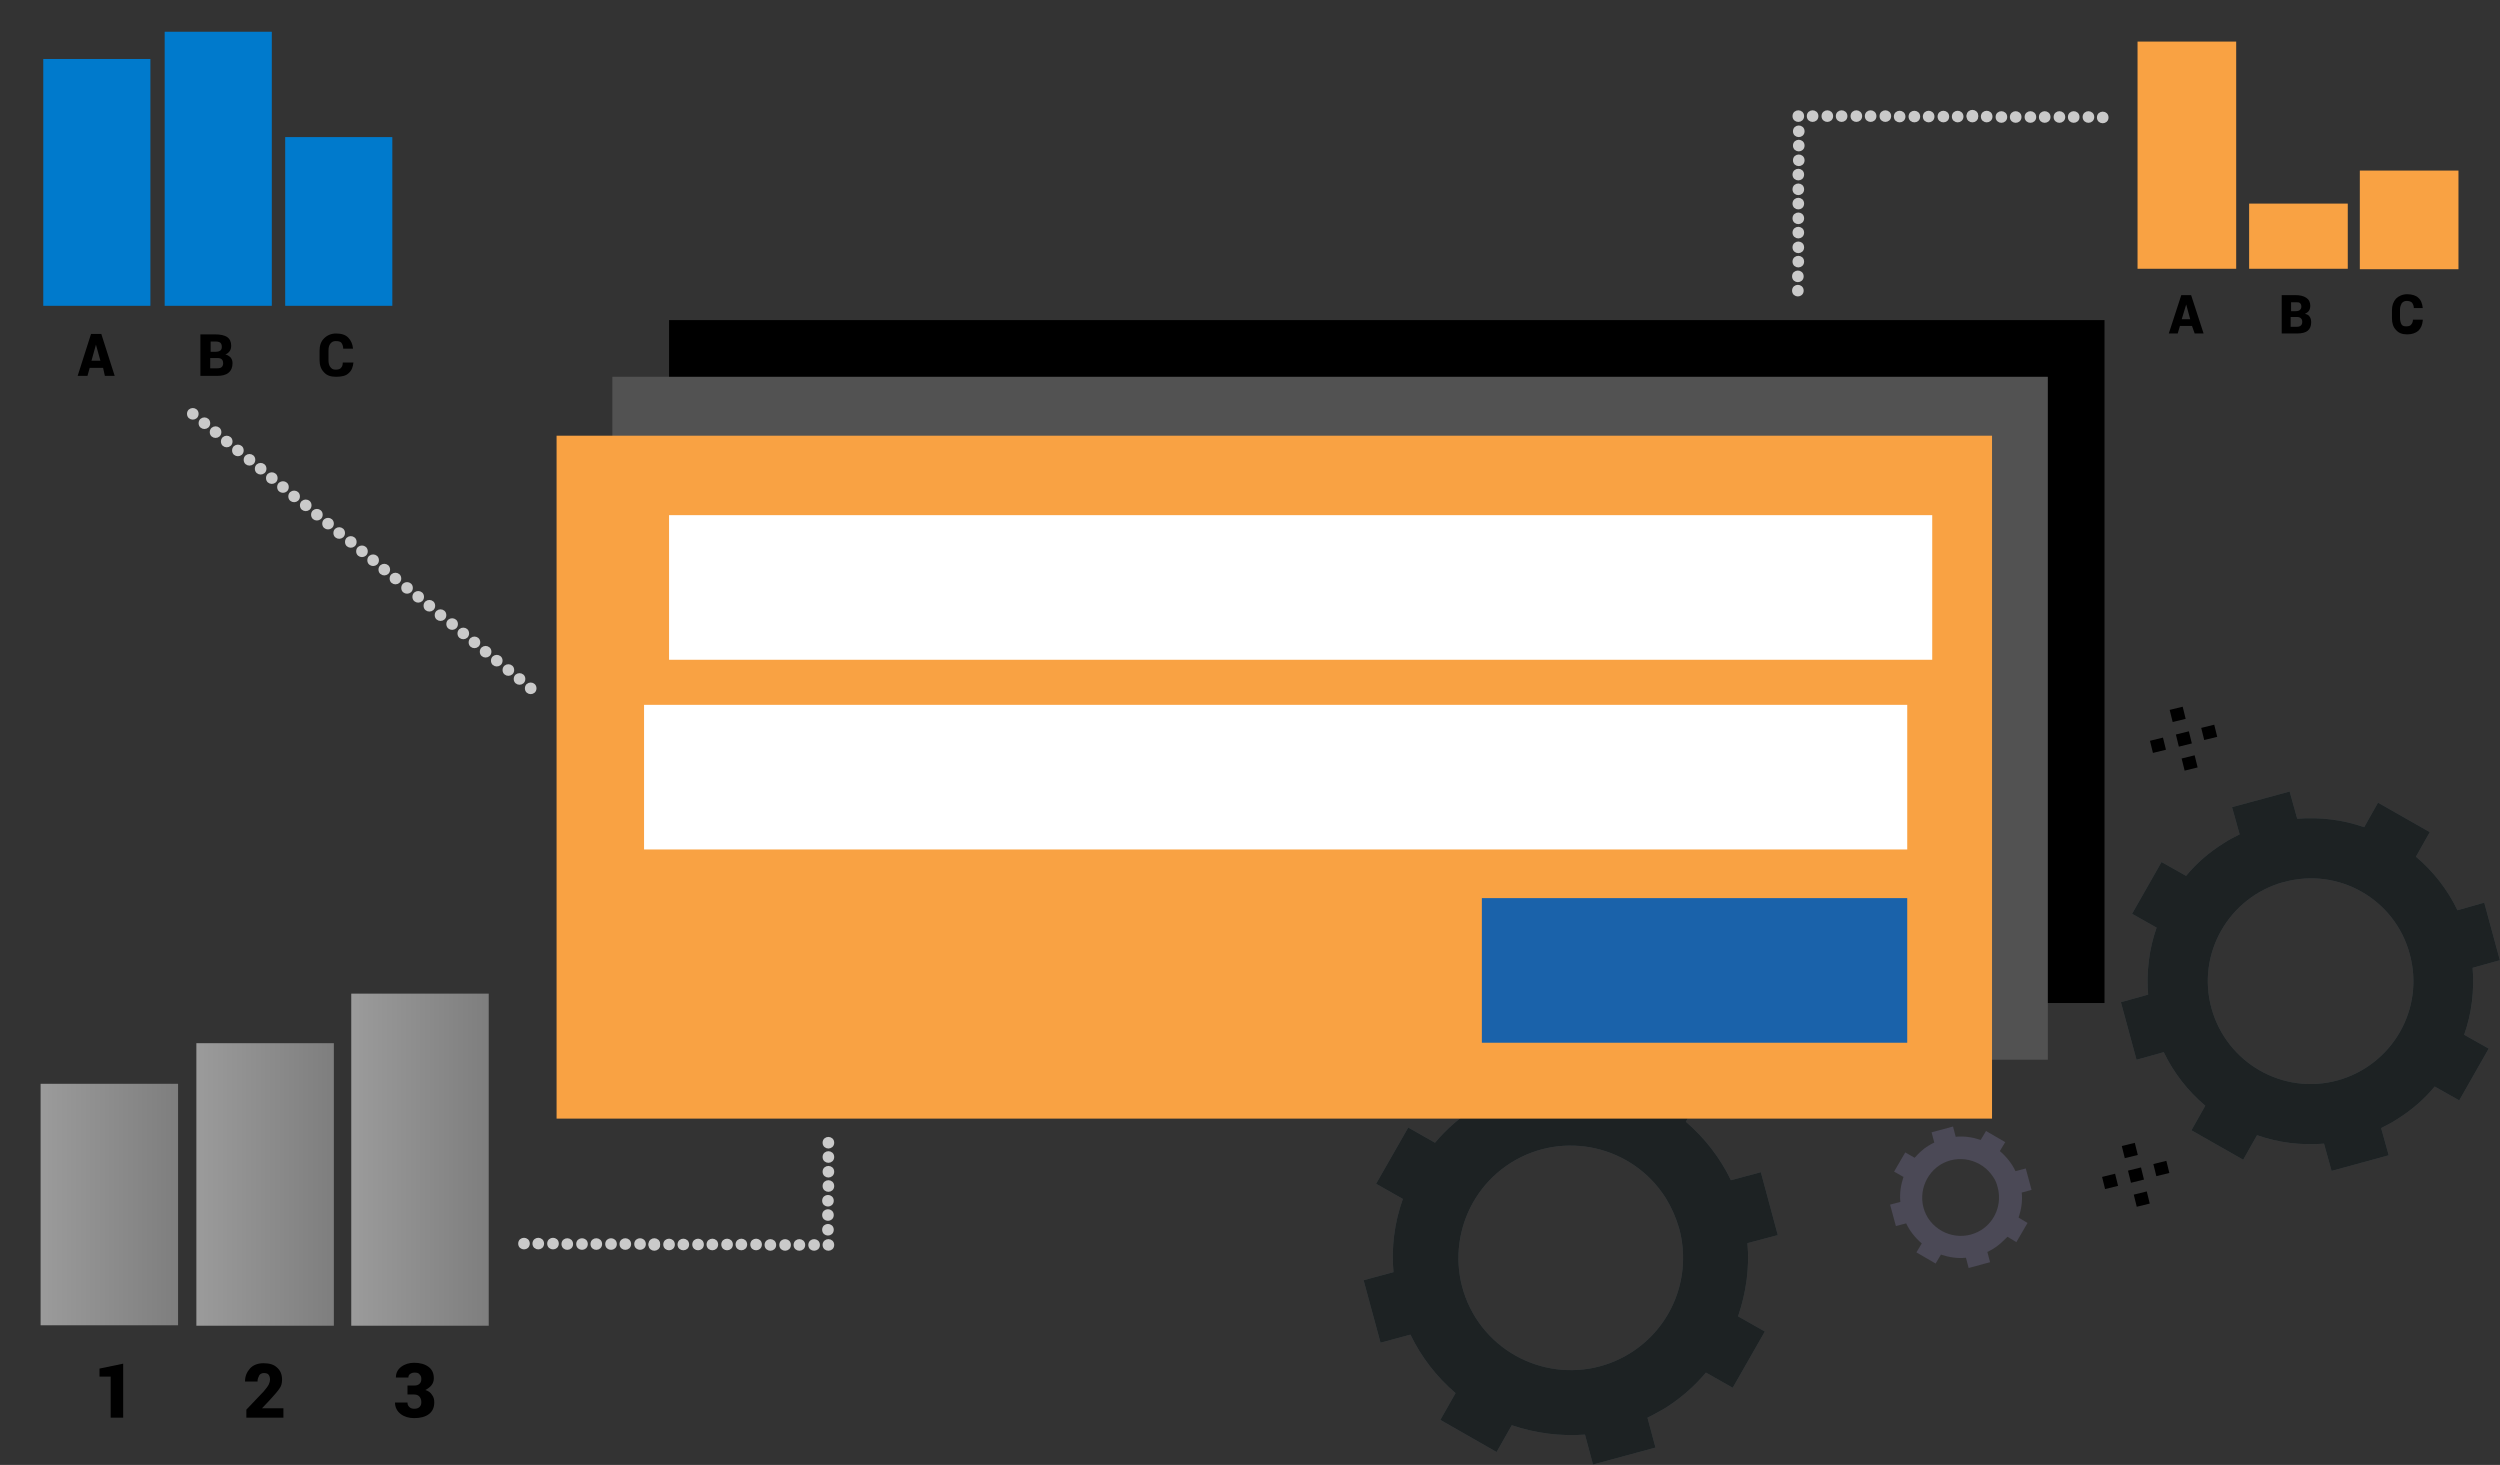 <?xml version="1.0" encoding="utf-8"?>
<!-- Generator: Adobe Illustrator 24.2.0, SVG Export Plug-In . SVG Version: 6.00 Build 0)  -->
<svg version="1.1" id="Layer_1" xmlns="http://www.w3.org/2000/svg" xmlns:xlink="http://www.w3.org/1999/xlink" x="0px" y="0px"
	 viewBox="0 0 560.1 328.2" style="enable-background:new 0 0 560.1 328.2;" xml:space="preserve">
<rect x="0" y="0" width="560.1" height="328.2" fill="#333333" stroke="none"/>
<style type="text/css">
	.st0{opacity:0.2;}
	.st1{fill:#A0DBED;}
	.st2{opacity:0.6;}
	.st3{fill:#FFFFFF;}
	.st4{opacity:0.4;}
	.st5{fill:#6E698A;}
	.st6{fill:#FDBF13;}
	.st7{fill:#1B384C;}
	.st8{fill:#FFFFFF;stroke:#3C3C3B;stroke-miterlimit:10;}
	.st9{fill:#CACACA;stroke:#CACACA;stroke-miterlimit:10;}
	.st10{fill:#525252;}
	.st11{fill:#F9A243;}
	.st12{fill:#1A62AA;}
	.st13{fill:#007ACC;}
	.st14{fill:url(#SVGID_1_);}
	.st15{fill:url(#SVGID_2_);}
	.st16{fill:url(#SVGID_3_);}
</style>
<g id="Group_5023" transform="translate(-1251.605 1914.915)">
	<g id="Group_5022" transform="translate(2257.778 357.286)">
		<g id="Group_4978" transform="translate(177.096 40.329)" class="st0">
			<g id="Group_4977">
				<g id="Group_4976">
					<path id="Path_67443" class="st1" d="M-632.7-2108.6c-2.2-4.6-5.4-8.7-9.3-12l3.1-5.5l-11.6-6.6l-3.1,5.5
						c-4.8-1.7-9.9-2.3-15-1.9l-1.7-6.1l-12.9,3.5l1.7,6.1c-1.2,0.6-2.4,1.2-3.6,2c-3.2,2-6,4.4-8.4,7.3l-5.5-3.1l-6.6,11.6l5.5,3.1
						c-1.7,4.8-2.3,9.9-1.9,15l-6.1,1.7l3.5,12.9l6.1-1.7c2.2,4.6,5.4,8.7,9.3,12l-3.1,5.5l11.6,6.6l3.1-5.5c4.8,1.7,9.9,2.3,15,1.9
						l1.7,6.1l12.8-3.5l-1.7-6.1c1.2-0.6,2.4-1.2,3.6-2c3.2-2,6-4.4,8.4-7.3l5.5,3.1l6.6-11.6l-5.5-3.1c1.7-4.8,2.3-9.9,1.9-15
						l6.1-1.7l-3.5-12.9L-632.7-2108.6z M-643.4-2098.8c3.4,12.3-3.9,24.9-16.1,28.3c-12.3,3.4-24.9-3.9-28.3-16.1
						c-3.4-12.3,3.9-24.9,16.1-28.3c0,0,0,0,0.1,0C-659.4-2118.3-646.7-2111.1-643.4-2098.8L-643.4-2098.8z"/>
				</g>
			</g>
		</g>
		<g id="Group_4979" transform="translate(7.324 98.413)" class="st0">
			<path id="Path_67444" class="st1" d="M-615.2-2093.9l-3.8-14.1l-6.7,1.8c-2.4-5-5.9-9.5-10.1-13.1l3.4-6l-12.6-7.2l-3.4,6
				c-5.3-1.8-10.9-2.6-16.4-2.1l-1.8-6.7l-14.1,3.8l1.8,6.7c-1.3,0.6-2.6,1.4-3.9,2.2c-3.5,2.2-6.6,4.9-9.2,8l-6-3.4l-7.2,12.6
				l6,3.4c-1.9,5.3-2.6,10.9-2.1,16.4l-6.7,1.8l3.8,14l6.7-1.8c2.4,5,5.9,9.5,10.1,13.1l-3.4,6l12.6,7.2l3.4-6
				c5.3,1.8,10.9,2.5,16.4,2.1l1.8,6.7l14-3.8l-1.8-6.7c1.3-0.6,2.6-1.4,3.9-2.1c3.5-2.2,6.6-4.9,9.2-8l6,3.4l7.2-12.6l-6-3.4
				c1.8-5.3,2.6-10.9,2.1-16.4L-615.2-2093.9z M-648.2-2067.5c-11.8,7.4-27.3,3.8-34.7-7.9c-7.4-11.8-3.8-27.3,7.9-34.7
				c11.8-7.4,27.3-3.8,34.7,7.9c1.3,2.1,2.3,4.4,3,6.8C-634.4-2084.7-638.8-2073.4-648.2-2067.5z"/>
		</g>
		<g id="Group_4980" transform="translate(7.324 98.413)" class="st2">
			<path id="Path_67445" d="M-615.2-2093.9l-3.8-14.1l-6.7,1.8c-2.4-5-5.9-9.5-10.1-13.1l3.4-6l-12.6-7.2l-3.4,6
				c-5.3-1.8-10.9-2.6-16.4-2.1l-1.8-6.7l-14.1,3.8l1.8,6.7c-1.3,0.6-2.6,1.4-3.9,2.2c-3.5,2.2-6.6,4.9-9.2,8l-6-3.4l-7.2,12.6
				l6,3.4c-1.9,5.3-2.6,10.9-2.1,16.4l-6.7,1.8l3.8,14l6.7-1.8c2.4,5,5.9,9.5,10.1,13.1l-3.4,6l12.6,7.2l3.4-6
				c5.3,1.8,10.9,2.5,16.4,2.1l1.8,6.7l14-3.8l-1.8-6.7c1.3-0.6,2.6-1.4,3.9-2.1c3.5-2.2,6.6-4.9,9.2-8l6,3.4l7.2-12.6l-6-3.4
				c1.8-5.3,2.6-10.9,2.1-16.4L-615.2-2093.9z M-648.2-2067.5c-11.8,7.4-27.3,3.8-34.7-7.9c-7.4-11.8-3.8-27.3,7.9-34.7
				c11.8-7.4,27.3-3.8,34.7,7.9c1.3,2.1,2.3,4.4,3,6.8C-634.4-2084.7-638.8-2073.4-648.2-2067.5z"/>
		</g>
		<g id="Group_4983" transform="translate(81.77 28.403)" class="st0">
			<g id="Group_4982">
				<g id="Group_4981">
					<path id="Path_67446" class="st3" d="M-675.2-2123.6c-1-2-2.3-3.8-4-5.2l1.4-2.4l-5-2.9l-1.4,2.4c-2.1-0.7-4.3-1-6.6-0.8
						l-0.7-2.7l-5.6,1.5l0.7,2.7c-0.5,0.3-1.1,0.5-1.6,0.9c-1.4,0.9-2.6,1.9-3.7,3.2l-2.4-1.4l-2.9,5l2.4,1.4
						c-0.7,2.1-1,4.3-0.8,6.6l-2.7,0.7l1.5,5.6l2.7-0.7c1,2,2.3,3.8,4,5.2l-1.4,2.4l5,2.9l1.4-2.4c2.1,0.7,4.3,1,6.6,0.8l0.7,2.7
						l5.6-1.5l-0.7-2.7c0.5-0.3,1-0.5,1.6-0.9c1.4-0.9,2.6-1.9,3.7-3.2l2.4,1.4l2.9-5l-2.4-1.4c0.7-2.1,1-4.3,0.8-6.6l2.7-0.7
						l-1.5-5.6L-675.2-2123.6z M-679.8-2119.3c1.5,5.4-1.7,10.9-7,12.3c-5.4,1.5-10.9-1.7-12.3-7s1.7-10.9,7-12.3c0,0,0,0,0,0
						C-686.8-2127.8-681.3-2124.7-679.8-2119.3L-679.8-2119.3z"/>
				</g>
			</g>
		</g>
		<g id="Group_4986" transform="translate(177.096 40.329)" class="st2">
			<g id="Group_4985">
				<g id="Group_4984">
					<path id="Path_67447" d="M-632.7-2108.6c-2.2-4.6-5.4-8.7-9.3-12l3.1-5.5l-11.6-6.6l-3.1,5.5c-4.8-1.7-9.9-2.3-15-1.9l-1.7-6.1
						l-12.9,3.5l1.7,6.1c-1.2,0.6-2.4,1.2-3.6,2c-3.2,2-6,4.4-8.4,7.3l-5.5-3.1l-6.6,11.6l5.5,3.1c-1.7,4.8-2.3,9.9-1.9,15l-6.1,1.7
						l3.5,12.9l6.1-1.7c2.2,4.6,5.4,8.7,9.3,12l-3.1,5.5l11.6,6.6l3.1-5.5c4.8,1.7,9.9,2.3,15,1.9l1.7,6.1l12.8-3.5l-1.7-6.1
						c1.2-0.6,2.4-1.2,3.6-2c3.2-2,6-4.4,8.4-7.3l5.5,3.1l6.6-11.6l-5.5-3.1c1.7-4.8,2.3-9.9,1.9-15l6.1-1.7l-3.5-12.9
						L-632.7-2108.6z M-643.4-2098.8c3.4,12.3-3.9,24.9-16.1,28.3c-12.3,3.4-24.9-3.9-28.3-16.1c-3.4-12.3,3.9-24.9,16.1-28.3
						c0,0,0,0,0.1,0C-659.4-2118.3-646.7-2111.1-643.4-2098.8L-643.4-2098.8z"/>
				</g>
			</g>
		</g>
		<g id="Group_4987" transform="translate(125.179 115.384)" class="st4">
			<path id="Path_67448" class="st5" d="M-676.2-2121l-1.3-4.8l-2.3,0.6c-0.8-1.7-2-3.2-3.5-4.5l1.2-2l-4.3-2.5l-1.2,2
				c-1.8-0.6-3.7-0.9-5.6-0.7l-0.6-2.3l-4.8,1.3l0.6,2.3c-0.5,0.2-0.9,0.5-1.3,0.7c-1.2,0.7-2.2,1.7-3.1,2.7l-2.1-1.2l-2.5,4.3
				l2.1,1.2c-0.6,1.8-0.9,3.7-0.7,5.6l-2.3,0.6l1.3,4.8l2.3-0.6c0.8,1.7,2,3.2,3.5,4.5l-1.2,2l4.3,2.5l1.2-2
				c1.8,0.6,3.7,0.9,5.6,0.7l0.6,2.3l4.8-1.3l-0.6-2.3c0.5-0.2,0.9-0.5,1.3-0.7c1.2-0.7,2.2-1.7,3.2-2.7l2,1.2l2.5-4.3l-2-1.2
				c0.6-1.8,0.9-3.7,0.7-5.6L-676.2-2121z M-687.5-2112c-4,2.5-9.3,1.3-11.9-2.7c-2.5-4-1.3-9.3,2.7-11.9c4-2.5,9.3-1.3,11.9,2.7
				c0.5,0.7,0.8,1.5,1,2.3C-682.8-2117.9-684.3-2114-687.5-2112L-687.5-2112z"/>
		</g>
		<g id="Group_4990" transform="translate(29.846 0)" class="st4">
			<path id="Path_67449" class="st3" d="M-670.3-2116.4c2.1,8.4-3.1,16.9-11.5,18.9c-8.4,2.1-16.9-3.1-18.9-11.5s3.1-16.9,11.5-18.9
				c0,0,0,0,0,0C-680.8-2129.9-672.3-2124.8-670.3-2116.4C-670.3-2116.4-670.3-2116.4-670.3-2116.4z"/>
			<g id="Group_4989">
				<g id="Group_4988">
					<path id="Path_67450" class="st5" d="M-668-2121.1c-1.2-2.4-2.8-4.6-4.9-6.4l1.7-2.9l-6.1-3.5l-1.7,2.9c-2.6-0.9-5.3-1.2-8-1
						l-0.9-3.2l-6.8,1.9l0.9,3.2c-0.6,0.3-1.3,0.7-1.9,1c-1.7,1.1-3.2,2.4-4.5,3.9l-2.9-1.7l-3.5,6.1l2.9,1.7c-0.9,2.6-1.2,5.3-1,8
						l-3.2,0.9l1.9,6.8l3.2-0.9c1.2,2.4,2.9,4.6,4.9,6.4l-1.7,2.9l6.1,3.5l1.7-2.9c2.6,0.9,5.3,1.2,8,1l0.9,3.2l6.8-1.9l-0.9-3.2
						c0.6-0.3,1.3-0.7,1.9-1c1.7-1.1,3.2-2.4,4.5-3.9l2.9,1.7l3.5-6.1l-2.9-1.7c0.9-2.6,1.2-5.3,1-8l3.2-0.9l-1.9-6.8L-668-2121.1z
						 M-673.7-2115.9c1.8,6.5-2.1,13.2-8.6,15c-6.5,1.8-13.2-2.1-15-8.6c-1.8-6.5,2.1-13.2,8.6-15c0,0,0,0,0,0
						C-682.2-2126.2-675.4-2122.4-673.7-2115.9L-673.7-2115.9z"/>
					<path id="Path_67451" class="st6" d="M-687.8-2104.6l-5.8-6.1l2.3-8.1l8.2-2l5.8,6.1l-2.3,8.1L-687.8-2104.6z"/>
				</g>
			</g>
		</g>
		<g id="Group_5000" transform="translate(0 65.871)">
			<g id="Group_4993" transform="translate(4.433 0)">
				<g id="Group_4992" transform="translate(0)">
					<g id="Group_4991">
						
							<rect id="Rectangle_1935" x="-707.7" y="-2134.9" transform="matrix(0.971 -0.239 0.239 0.971 489.248 -230.5)" class="st7" width="3" height="2.8"/>
					</g>
				</g>
			</g>
			<g id="Group_4996" transform="translate(0 4.024)">
				<g id="Group_4995" transform="translate(0 0)">
					<g id="Group_4994">
						
							<rect id="Rectangle_1936" x="-701.9" y="-2133.4" transform="matrix(0.971 -0.239 0.239 0.971 489.076 -229.08)" class="st7" width="3" height="2.8"/>
						
							<rect id="Rectangle_1937" x="-707.7" y="-2132" transform="matrix(0.971 -0.239 0.239 0.971 488.569 -230.418)" class="st7" width="3" height="2.8"/>
						
							<rect id="Rectangle_1938" x="-696.2" y="-2134.9" transform="matrix(0.971 -0.239 0.239 0.971 489.582 -227.742)" class="st7" width="3" height="2.8"/>
					</g>
				</g>
			</g>
			<g id="Group_4999" transform="translate(7.112 10.889)">
				<g id="Group_4998" transform="translate(0 0)">
					<g id="Group_4997">
						
							<rect id="Rectangle_1939" x="-707.7" y="-2134.9" transform="matrix(0.971 -0.239 0.239 0.971 489.248 -230.5)" class="st7" width="3" height="2.8"/>
					</g>
				</g>
			</g>
		</g>
		<g id="Group_5010" transform="translate(172.933 118.902)">
			<g id="Group_5003" transform="translate(4.433 0)">
				<g id="Group_5002" transform="translate(0)">
					<g id="Group_5001">
						
							<rect id="Rectangle_1940" x="-707.7" y="-2134.9" transform="matrix(0.971 -0.239 0.239 0.971 489.248 -230.5)" width="3" height="2.8"/>
					</g>
				</g>
			</g>
			<g id="Group_5006" transform="translate(0 4.024)">
				<g id="Group_5005" transform="translate(0 0)">
					<g id="Group_5004">
						
							<rect id="Rectangle_1941" x="-701.9" y="-2133.4" transform="matrix(0.971 -0.239 0.239 0.971 489.076 -229.08)" width="3" height="2.8"/>
						
							<rect id="Rectangle_1942" x="-707.7" y="-2132" transform="matrix(0.971 -0.239 0.239 0.971 488.57 -230.418)" width="3" height="2.8"/>
						
							<rect id="Rectangle_1943" x="-696.2" y="-2134.9" transform="matrix(0.971 -0.239 0.239 0.971 489.582 -227.742)" width="3" height="2.8"/>
					</g>
				</g>
			</g>
			<g id="Group_5009" transform="translate(7.112 10.889)">
				<g id="Group_5008" transform="translate(0 0)">
					<g id="Group_5007">
						
							<rect id="Rectangle_1944" x="-707.7" y="-2134.9" transform="matrix(0.971 -0.239 0.239 0.971 489.248 -230.5)" width="3" height="2.8"/>
					</g>
				</g>
			</g>
		</g>
		<g id="Group_5020" transform="translate(183.659 21.191)">
			<g id="Group_5013" transform="translate(4.433 0)">
				<g id="Group_5012" transform="translate(0)">
					<g id="Group_5011">
						
							<rect id="Rectangle_1945" x="-707.7" y="-2134.9" transform="matrix(0.971 -0.239 0.239 0.971 489.248 -230.5)" width="3" height="2.8"/>
					</g>
				</g>
			</g>
			<g id="Group_5016" transform="translate(0 4.024)">
				<g id="Group_5015" transform="translate(0 0)">
					<g id="Group_5014">
						
							<rect id="Rectangle_1946" x="-701.9" y="-2133.4" transform="matrix(0.971 -0.239 0.239 0.971 489.076 -229.08)" width="3" height="2.8"/>
						
							<rect id="Rectangle_1947" x="-707.7" y="-2132" transform="matrix(0.971 -0.239 0.239 0.971 488.57 -230.418)" width="3" height="2.8"/>
						
							<rect id="Rectangle_1948" x="-696.2" y="-2134.9" transform="matrix(0.971 -0.239 0.239 0.971 489.582 -227.742)" width="3" height="2.8"/>
					</g>
				</g>
			</g>
			<g id="Group_5019" transform="translate(7.112 10.889)">
				<g id="Group_5018" transform="translate(0 0)">
					<g id="Group_5017">
						
							<rect id="Rectangle_1949" x="-707.7" y="-2134.9" transform="matrix(0.971 -0.239 0.239 0.971 489.248 -230.5)" width="3" height="2.8"/>
					</g>
				</g>
			</g>
		</g>
		<g id="Group_5021" transform="translate(25.968 64.004)" class="st0">
			<path id="Path_67452" class="st8" d="M-693.3-2133.8L-693.3-2133.8l-0.4-1.4l-0.6,0l-0.6,0l-0.3,1.4c-0.7,0.1-1.3,0.2-1.9,0.4
				l-0.8-1.2l-0.6,0.2l-0.6,0.2l0.1,1.4c-0.6,0.3-1.2,0.6-1.8,0.9l-1.1-0.9l-0.5,0.4l-0.5,0.4l0.6,1.3c-0.5,0.4-1,0.9-1.4,1.4
				l-1.3-0.6l-0.4,0.5l-0.4,0.5l0.9,1.1c-0.4,0.6-0.7,1.1-0.9,1.8l-1.4-0.1l-0.2,0.6l-0.2,0.6l1.2,0.8c-0.2,0.6-0.3,1.3-0.4,1.9
				l-1.4,0.3l0,0.6l0,0.6l1.4,0.4c0,0.7,0.1,1.3,0.2,2l-1.3,0.7l0.2,0.6l0.2,0.6l1.4,0c0.2,0.6,0.5,1.2,0.8,1.8l-1,1l0.3,0.5
				l0.3,0.5l1.4-0.5c0.4,0.5,0.8,1,1.3,1.5l-0.7,1.3l0.5,0.4l0.5,0.4l1.2-0.8c0.5,0.4,1.1,0.7,1.7,1.1l-0.2,1.4l0.6,0.2l0.6,0.2
				l0.9-1.1c0.6,0.2,1.3,0.4,1.9,0.5l0.2,1.4l0.6,0.1l0.6,0.1l0.5-1.4h0c0.7,0,1.3,0,2-0.1l0.6,1.3l0.6-0.1l0.6-0.1l0.1-1.4
				c0.6-0.2,1.3-0.4,1.9-0.7l0.9,1.1l0.5-0.3l0.5-0.3l-0.4-1.4c0.6-0.4,1.1-0.7,1.6-1.2l1.2,0.8l0.4-0.4l0.4-0.4l-0.8-1.2
				c0.4-0.5,0.8-1,1.2-1.6l1.4,0.4l0.3-0.5l0.3-0.5l-1.1-0.9c0.3-0.6,0.5-1.2,0.7-1.9l1.4-0.1l0.1-0.6l0.1-0.6l-1.3-0.6
				c0-0.3,0.1-0.7,0.1-1s0-0.7,0-1l1.3-0.5l-0.1-0.6l-0.1-0.6l-1.4-0.2c-0.1-0.7-0.3-1.3-0.5-1.9l1.1-0.9l-0.2-0.6l-0.2-0.6
				l-1.4,0.3c-0.3-0.6-0.7-1.1-1.1-1.7l0.8-1.2l-0.4-0.5l-0.4-0.5l-1.3,0.7c-0.5-0.5-1-0.9-1.5-1.3l0.5-1.4l-0.5-0.3l-0.5-0.3l-1,1
				c-0.6-0.3-1.2-0.6-1.8-0.8l0-1.4l-0.6-0.2l-0.6-0.2l-0.7,1.3C-692-2133.7-692.6-2133.8-693.3-2133.8z M-693.9-2132.1l0,0.9
				l-5.1,1.5l-0.5-0.8C-697.9-2131.5-695.9-2132.1-693.9-2132.1L-693.9-2132.1z M-693.7-2122.7c1,0,1.8,0.9,1.7,1.9
				c0,1-0.9,1.8-1.9,1.7c-1,0-1.8-0.9-1.7-1.9C-695.5-2122-694.7-2122.8-693.7-2122.7L-693.7-2122.7z M-697-2122.7l-5.2-1.9l2.9-3.7
				l3.1,4.6C-696.5-2123.4-696.8-2123-697-2122.7L-697-2122.7z M-697.4-2121.7c0,0.2-0.1,0.4-0.1,0.6c0,0.2,0,0.4,0,0.6l-5.3,1.5
				l0.2-4.7L-697.4-2121.7z M-697.1-2119.4c0.2,0.4,0.4,0.7,0.7,1l-3.4,4.3l-2.6-3.9L-697.1-2119.4z M-695.6-2117.7
				c0.4,0.2,0.8,0.4,1.2,0.4l-0.2,5.5l-4.4-1.6L-695.6-2117.7z M-693.4-2117.3c0.4,0,0.8-0.2,1.2-0.3l3.1,4.6l-4.5,1.3
				L-693.4-2117.3z M-691.3-2118.2c0.3-0.3,0.6-0.6,0.8-1l5.2,1.9l-2.9,3.7L-691.3-2118.2z M-690.2-2120.2c0-0.2,0.1-0.4,0.1-0.6
				c0-0.2,0-0.4,0-0.6l5.3-1.5l-0.2,4.7L-690.2-2120.2z M-690.4-2122.4c-0.2-0.4-0.4-0.7-0.7-1l3.4-4.3l2.6,3.9L-690.4-2122.4z
				 M-691.9-2124.1c-0.4-0.2-0.8-0.4-1.2-0.4l0.2-5.5l4.4,1.6L-691.9-2124.1z M-694.2-2124.6c-0.4,0-0.8,0.2-1.2,0.3l-3.1-4.6
				l4.5-1.3L-694.2-2124.6z M-700.4-2129.9l0.5,0.8l-3.3,4.2l-0.9-0.3C-703.3-2127.1-702-2128.7-700.4-2129.9L-700.4-2129.9z
				 M-704.9-2121.3c0-1,0.2-2,0.5-2.9l0.9,0.3l-0.2,5.3l-0.9,0.3C-704.9-2119.3-705-2120.3-704.9-2121.3L-704.9-2121.3z
				 M-704.4-2117.4l0.9-0.3l3,4.4l-0.6,0.7C-702.6-2113.8-703.7-2115.4-704.4-2117.4L-704.4-2117.4z M-700.2-2111.8l0.6-0.7l5,1.8
				l0,0.9C-696.7-2109.9-698.6-2110.6-700.2-2111.8L-700.2-2111.8z M-693.6-2109.7l0-0.9l5.1-1.5l0.5,0.8
				C-689.7-2110.3-691.6-2109.7-693.6-2109.7L-693.6-2109.7z M-687.1-2111.9l-0.5-0.8l3.3-4.2l0.9,0.3
				C-684.2-2114.7-685.5-2113.1-687.1-2111.9L-687.1-2111.9z M-682.6-2120.5c0,1-0.2,2-0.5,2.9l-0.9-0.3l0.2-5.3l0.9-0.3
				C-682.6-2122.5-682.5-2121.5-682.6-2120.5L-682.6-2120.5z M-683.2-2124.5l-0.9,0.3l-3-4.4l0.6-0.7
				C-684.9-2128.1-683.8-2126.4-683.2-2124.5L-683.2-2124.5z M-687.3-2130l-0.6,0.7l-5-1.8l0-0.9
				C-690.8-2131.9-688.9-2131.2-687.3-2130L-687.3-2130z"/>
		</g>
	</g>
	<circle id="Ellipse_13" class="st9" cx="1365.5" cy="-1764.8" r="0.8"/>
	<circle id="Ellipse_14" class="st9" cx="1368" cy="-1762.8" r="0.8"/>
	<circle id="Ellipse_15" class="st9" cx="1370.5" cy="-1760.7" r="0.8"/>
	<circle id="Ellipse_16" class="st9" cx="1355.4" cy="-1773" r="0.8"/>
	<circle id="Ellipse_17" class="st9" cx="1357.9" cy="-1771" r="0.8"/>
	<circle id="Ellipse_18" class="st9" cx="1360.4" cy="-1768.9" r="0.8"/>
	<circle id="Ellipse_19" class="st9" cx="1362.9" cy="-1766.9" r="0.8"/>
	<circle id="Ellipse_20" class="st9" cx="1345.3" cy="-1781.2" r="0.8"/>
	<circle id="Ellipse_21" class="st9" cx="1347.8" cy="-1779.2" r="0.8"/>
	<circle id="Ellipse_22" class="st9" cx="1350.3" cy="-1777.1" r="0.8"/>
	<circle id="Ellipse_23" class="st9" cx="1352.9" cy="-1775.1" r="0.8"/>
	<circle id="Ellipse_24" class="st9" cx="1315" cy="-1805.8" r="0.8"/>
	<circle id="Ellipse_25" class="st9" cx="1317.5" cy="-1803.7" r="0.8"/>
	<circle id="Ellipse_26" class="st9" cx="1320.1" cy="-1801.7" r="0.8"/>
	<circle id="Ellipse_27" class="st9" cx="1322.6" cy="-1799.6" r="0.8"/>
	<circle id="Ellipse_28" class="st9" cx="1325.1" cy="-1797.6" r="0.8"/>
	<circle id="Ellipse_29" class="st9" cx="1327.6" cy="-1795.5" r="0.8"/>
	<circle id="Ellipse_30" class="st9" cx="1330.2" cy="-1793.5" r="0.8"/>
	<circle id="Ellipse_31" class="st9" cx="1332.7" cy="-1791.4" r="0.8"/>
	<circle id="Ellipse_32" class="st9" cx="1335.2" cy="-1789.4" r="0.8"/>
	<circle id="Ellipse_33" class="st9" cx="1337.7" cy="-1787.3" r="0.8"/>
	<circle id="Ellipse_34" class="st9" cx="1340.2" cy="-1785.3" r="0.8"/>
	<circle id="Ellipse_35" class="st9" cx="1342.8" cy="-1783.2" r="0.8"/>
	<circle id="Ellipse_36" class="st9" cx="1304.9" cy="-1814" r="0.8"/>
	<circle id="Ellipse_37" class="st9" cx="1307.5" cy="-1811.9" r="0.8"/>
	<circle id="Ellipse_38" class="st9" cx="1310" cy="-1809.9" r="0.8"/>
	<circle id="Ellipse_39" class="st9" cx="1312.5" cy="-1807.8" r="0.8"/>
	<circle id="Ellipse_40" class="st9" cx="1294.8" cy="-1822.2" r="0.8"/>
	<circle id="Ellipse_41" class="st9" cx="1297.4" cy="-1820.1" r="0.8"/>
	<circle id="Ellipse_42" class="st9" cx="1299.9" cy="-1818.1" r="0.8"/>
	<circle id="Ellipse_43" class="st9" cx="1302.4" cy="-1816" r="0.8"/>
	<circle id="Ellipse_44" class="st9" cx="1654.5" cy="-1875.8" r="0.8"/>
	<circle id="Ellipse_45" class="st9" cx="1654.5" cy="-1872.5" r="0.8"/>
	<circle id="Ellipse_46" class="st9" cx="1654.5" cy="-1869.3" r="0.8"/>
	<circle id="Ellipse_47" class="st9" cx="1654.5" cy="-1866" r="0.8"/>
	<circle id="Ellipse_48" class="st9" cx="1654.5" cy="-1862.8" r="0.8"/>
	<circle id="Ellipse_49" class="st9" cx="1654.5" cy="-1859.5" r="0.8"/>
	<circle id="Ellipse_50" class="st9" cx="1654.5" cy="-1856.3" r="0.8"/>
	<circle id="Ellipse_51" class="st9" cx="1654.4" cy="-1853" r="0.8"/>
	<circle id="Ellipse_52" class="st9" cx="1654.4" cy="-1849.8" r="0.8"/>
	<circle id="Ellipse_53" class="st9" cx="1693.5" cy="-1889" r="0.8"/>
	<circle id="Ellipse_54" class="st9" cx="1654.6" cy="-1885.5" r="0.8"/>
	<circle id="Ellipse_55" class="st9" cx="1654.6" cy="-1882.3" r="0.8"/>
	<circle id="Ellipse_56" class="st9" cx="1654.6" cy="-1879" r="0.8"/>
	<circle id="Ellipse_57" class="st9" cx="1664.2" cy="-1888.9" r="0.8"/>
	<circle id="Ellipse_58" class="st9" cx="1661" cy="-1888.9" r="0.8"/>
	<circle id="Ellipse_59" class="st9" cx="1657.7" cy="-1888.9" r="0.8"/>
	<circle id="Ellipse_60" class="st9" cx="1654.5" cy="-1888.9" r="0.8"/>
	<circle id="Ellipse_61" class="st9" cx="1703.2" cy="-1888.7" r="0.8"/>
	<circle id="Ellipse_62" class="st9" cx="1700" cy="-1888.7" r="0.8"/>
	<circle id="Ellipse_63" class="st9" cx="1696.7" cy="-1888.8" r="0.8"/>
	<circle id="Ellipse_64" class="st9" cx="1693.5" cy="-1888.8" r="0.8"/>
	<circle id="Ellipse_65" class="st9" cx="1690.2" cy="-1888.8" r="0.8"/>
	<circle id="Ellipse_66" class="st9" cx="1687" cy="-1888.8" r="0.8"/>
	<circle id="Ellipse_67" class="st9" cx="1683.7" cy="-1888.8" r="0.8"/>
	<circle id="Ellipse_68" class="st9" cx="1680.5" cy="-1888.8" r="0.8"/>
	<circle id="Ellipse_69" class="st9" cx="1677.2" cy="-1888.8" r="0.8"/>
	<circle id="Ellipse_70" class="st9" cx="1674" cy="-1888.9" r="0.8"/>
	<circle id="Ellipse_71" class="st9" cx="1670.7" cy="-1888.9" r="0.8"/>
	<circle id="Ellipse_72" class="st9" cx="1667.5" cy="-1888.9" r="0.8"/>
	<circle id="Ellipse_73" class="st9" cx="1716.2" cy="-1888.7" r="0.8"/>
	<circle id="Ellipse_74" class="st9" cx="1713" cy="-1888.7" r="0.8"/>
	<circle id="Ellipse_75" class="st9" cx="1709.7" cy="-1888.7" r="0.8"/>
	<circle id="Ellipse_76" class="st9" cx="1706.5" cy="-1888.7" r="0.8"/>
	<circle id="Ellipse_77" class="st9" cx="1722.7" cy="-1888.6" r="0.8"/>
	<circle id="Ellipse_78" class="st9" cx="1719.5" cy="-1888.7" r="0.8"/>
	<circle id="Ellipse_79" class="st9" cx="1437.2" cy="-1649.2" r="0.8"/>
	<circle id="Ellipse_80" class="st9" cx="1437.2" cy="-1652.4" r="0.8"/>
	<circle id="Ellipse_81" class="st9" cx="1437.2" cy="-1655.7" r="0.8"/>
	<circle id="Ellipse_82" class="st9" cx="1437.2" cy="-1658.9" r="0.8"/>
	<circle id="Ellipse_83" class="st9" cx="1398.2" cy="-1636" r="0.8"/>
	<circle id="Ellipse_84" class="st9" cx="1437.1" cy="-1639.4" r="0.8"/>
	<circle id="Ellipse_85" class="st9" cx="1437.1" cy="-1642.7" r="0.8"/>
	<circle id="Ellipse_86" class="st9" cx="1437.1" cy="-1645.9" r="0.8"/>
	<circle id="Ellipse_87" class="st9" cx="1427.5" cy="-1636" r="0.8"/>
	<circle id="Ellipse_88" class="st9" cx="1430.7" cy="-1636" r="0.8"/>
	<circle id="Ellipse_89" class="st9" cx="1434" cy="-1636" r="0.8"/>
	<circle id="Ellipse_90" class="st9" cx="1437.2" cy="-1636" r="0.8"/>
	<circle id="Ellipse_91" class="st9" cx="1388.5" cy="-1636.2" r="0.8"/>
	<circle id="Ellipse_92" class="st9" cx="1391.7" cy="-1636.2" r="0.8"/>
	<circle id="Ellipse_93" class="st9" cx="1395" cy="-1636.2" r="0.8"/>
	<circle id="Ellipse_94" class="st9" cx="1398.2" cy="-1636.2" r="0.8"/>
	<circle id="Ellipse_95" class="st9" cx="1401.5" cy="-1636.1" r="0.8"/>
	<circle id="Ellipse_96" class="st9" cx="1404.7" cy="-1636.1" r="0.8"/>
	<circle id="Ellipse_97" class="st9" cx="1408" cy="-1636.1" r="0.8"/>
	<circle id="Ellipse_98" class="st9" cx="1411.2" cy="-1636.1" r="0.8"/>
	<circle id="Ellipse_99" class="st9" cx="1414.5" cy="-1636.1" r="0.8"/>
	<circle id="Ellipse_100" class="st9" cx="1417.7" cy="-1636.1" r="0.8"/>
	<circle id="Ellipse_101" class="st9" cx="1421" cy="-1636.1" r="0.8"/>
	<circle id="Ellipse_102" class="st9" cx="1424.2" cy="-1636" r="0.8"/>
	<circle id="Ellipse_103" class="st9" cx="1375.5" cy="-1636.3" r="0.8"/>
	<circle id="Ellipse_104" class="st9" cx="1378.7" cy="-1636.2" r="0.8"/>
	<circle id="Ellipse_105" class="st9" cx="1382" cy="-1636.2" r="0.8"/>
	<circle id="Ellipse_106" class="st9" cx="1385.2" cy="-1636.2" r="0.8"/>
	<circle id="Ellipse_107" class="st9" cx="1369" cy="-1636.3" r="0.8"/>
	<circle id="Ellipse_108" class="st9" cx="1372.2" cy="-1636.3" r="0.8"/>
	<rect id="Rectangle_1950" x="1401.5" y="-1843.2" width="321.6" height="153"/>
	<rect id="Rectangle_1951" x="1388.8" y="-1830.5" class="st10" width="321.6" height="153"/>
	<rect id="Rectangle_1977" x="1376.3" y="-1817.3" class="st11" width="321.6" height="153"/>
	<rect id="Rectangle_1978" x="1401.5" y="-1799.5" class="st3" width="283" height="32.4"/>
	<rect id="Rectangle_1979" x="1395.9" y="-1757" class="st3" width="283" height="32.4"/>
	<rect id="Rectangle_1980" x="1583.6" y="-1713.7" class="st12" width="95.3" height="32.4"/>
	<rect x="1288.5" y="-1907.8" class="st13" width="24" height="61.4"/>
	<rect x="1261.3" y="-1901.7" class="st13" width="24" height="55.3"/>
	<rect x="1315.5" y="-1884.2" class="st13" width="24" height="37.8"/>
	<g>
		<path d="M1274.7-1832.5h-3l-0.5,1.8h-2.2l3-9.4h2.3l3,9.4h-2.2L1274.7-1832.5z M1272.1-1834.1h2l-1-3.6h0L1272.1-1834.1z"/>
		<path d="M1296.5-1830.6v-9.4h3.3c1.2,0,2.1,0.2,2.7,0.6s0.9,1.1,0.9,1.9c0,0.5-0.1,0.9-0.3,1.2c-0.2,0.3-0.5,0.6-1,0.8v0
			c0.5,0.1,0.9,0.4,1.2,0.7c0.3,0.4,0.4,0.8,0.4,1.3c0,0.9-0.3,1.6-0.9,2.1c-0.6,0.5-1.5,0.7-2.6,0.7H1296.5z M1298.7-1836.1h1.2
			c0.5,0,0.8-0.1,1.1-0.3c0.2-0.2,0.3-0.4,0.3-0.8c0-0.4-0.1-0.7-0.3-0.9c-0.2-0.2-0.6-0.3-1.1-0.3h-1.1V-1836.1z M1298.7-1834.7
			v2.3h1.6c0.5,0,0.8-0.1,1-0.3c0.2-0.2,0.3-0.5,0.3-0.8c0-0.4-0.1-0.7-0.3-0.9c-0.2-0.2-0.5-0.3-1-0.3H1298.7z"/>
		<path d="M1330.8-1833.8c-0.1,1.1-0.4,1.9-1.1,2.5c-0.6,0.6-1.6,0.8-2.8,0.8c-1.2,0-2.1-0.3-2.7-1c-0.7-0.7-1-1.6-1-2.8v-2
			c0-1.2,0.3-2.1,1-2.8c0.7-0.7,1.6-1.1,2.7-1.1c1.2,0,2.1,0.3,2.7,0.9c0.6,0.6,1,1.4,1.1,2.5h-2.2c0-0.6-0.2-1-0.4-1.3
			s-0.7-0.4-1.3-0.4c-0.5,0-0.9,0.2-1.2,0.6c-0.3,0.4-0.4,0.9-0.4,1.6v2c0,0.7,0.1,1.2,0.4,1.6s0.6,0.6,1.2,0.6c0.5,0,1-0.1,1.2-0.4
			c0.3-0.3,0.4-0.7,0.4-1.2H1330.8z"/>
	</g>
	<rect x="1755.5" y="-1869.3" class="st11" width="22.1" height="14.6"/>
	<rect x="1730.5" y="-1905.6" class="st11" width="22.1" height="50.9"/>
	<rect x="1780.3" y="-1876.7" class="st11" width="22.1" height="22.1"/>
	<g>
		<path d="M1742.7-1841.9h-2.7l-0.5,1.7h-2l2.8-8.6h2.2l2.8,8.6h-2L1742.7-1841.9z M1740.4-1843.4h1.9l-0.9-3.3h0L1740.4-1843.4z"/>
		<path d="M1762.8-1840.2v-8.6h3c1.1,0,1.9,0.2,2.5,0.6c0.6,0.4,0.9,1,0.9,1.8c0,0.4-0.1,0.8-0.3,1.1c-0.2,0.3-0.5,0.5-0.9,0.7v0
			c0.5,0.1,0.9,0.3,1.1,0.7c0.2,0.3,0.3,0.7,0.3,1.2c0,0.9-0.3,1.5-0.8,1.9c-0.5,0.4-1.3,0.6-2.4,0.6H1762.8z M1764.8-1845.2h1.1
			c0.5,0,0.8-0.1,1-0.3c0.2-0.2,0.3-0.4,0.3-0.7c0-0.4-0.1-0.6-0.3-0.8c-0.2-0.2-0.5-0.2-1-0.2h-1V-1845.2z M1764.8-1843.9v2.2h1.4
			c0.4,0,0.7-0.1,0.9-0.3c0.2-0.2,0.3-0.4,0.3-0.8c0-0.4-0.1-0.6-0.3-0.8c-0.2-0.2-0.5-0.3-0.9-0.3H1764.8z"/>
		<path d="M1794.4-1843.1c-0.1,1-0.4,1.7-1,2.3c-0.6,0.5-1.4,0.8-2.5,0.8c-1.1,0-1.9-0.3-2.5-1c-0.6-0.6-0.9-1.5-0.9-2.6v-1.8
			c0-1.1,0.3-1.9,0.9-2.6c0.6-0.6,1.5-1,2.5-1c1.1,0,2,0.3,2.5,0.8c0.6,0.5,0.9,1.3,1,2.3h-2c0-0.5-0.2-0.9-0.4-1.2
			c-0.2-0.2-0.6-0.4-1.2-0.4c-0.5,0-0.8,0.2-1.1,0.5c-0.2,0.4-0.4,0.8-0.4,1.4v1.8c0,0.6,0.1,1.1,0.3,1.5c0.2,0.4,0.6,0.5,1.1,0.5
			c0.5,0,0.9-0.1,1.1-0.4c0.2-0.2,0.4-0.6,0.4-1.1H1794.4z"/>
	</g>
	<linearGradient id="SVGID_1_" gradientUnits="userSpaceOnUse" x1="1295.632" y1="-1649.579" x2="1326.477" y2="-1649.579">
		<stop  offset="0" style="stop-color:#9B9B9B"/>
		<stop  offset="1" style="stop-color:#7E7E7E"/>
	</linearGradient>
	<rect x="1295.6" y="-1681.2" class="st14" width="30.8" height="63.3"/>
	<linearGradient id="SVGID_2_" gradientUnits="userSpaceOnUse" x1="1260.664" y1="-1645.009" x2="1291.509" y2="-1645.009">
		<stop  offset="0" style="stop-color:#9B9B9B"/>
		<stop  offset="1" style="stop-color:#7E7E7E"/>
	</linearGradient>
	<rect x="1260.7" y="-1672.1" class="st15" width="30.8" height="54.1"/>
	<linearGradient id="SVGID_3_" gradientUnits="userSpaceOnUse" x1="1330.34" y1="-1655.137" x2="1361.185" y2="-1655.137">
		<stop  offset="0" style="stop-color:#9B9B9B"/>
		<stop  offset="1" style="stop-color:#7E7E7E"/>
	</linearGradient>
	<rect x="1330.3" y="-1692.3" class="st16" width="30.8" height="74.4"/>
	<g>
		<g>
			<path d="M1279.2-1597.3h-2.8v-9.2h-2.5v-1.8l5.3-1.1V-1597.3z"/>
			<path d="M1315.3-1597.3h-8.5v-1.8l3.9-4.1c0.5-0.6,0.9-1.1,1.1-1.5s0.3-0.8,0.3-1.1c0-0.5-0.1-0.8-0.3-1.1
				c-0.2-0.3-0.6-0.4-1.1-0.4c-0.4,0-0.8,0.2-1,0.5c-0.2,0.4-0.4,0.8-0.4,1.4h-2.8c0-1.2,0.4-2.1,1.1-2.9s1.8-1.2,3-1.2
				c1.4,0,2.4,0.3,3.1,1c0.7,0.6,1.1,1.5,1.1,2.7c0,0.8-0.2,1.5-0.6,2c-0.4,0.6-1.1,1.4-2.2,2.6l-1.7,1.8h4.8V-1597.3z"/>
			<path d="M1343.1-1604.5h1.3c0.5,0,0.9-0.1,1.2-0.4s0.4-0.6,0.4-1.1c0-0.4-0.1-0.7-0.4-1c-0.2-0.3-0.6-0.4-1.1-0.4
				c-0.4,0-0.7,0.1-1,0.3c-0.3,0.2-0.4,0.5-0.4,0.8h-2.8c0-1,0.4-1.8,1.2-2.4c0.8-0.6,1.8-0.9,2.9-0.9c1.3,0,2.4,0.3,3.2,0.9
				c0.8,0.6,1.2,1.4,1.2,2.6c0,0.6-0.2,1.1-0.5,1.5s-0.8,0.8-1.4,1.1c0.7,0.2,1.2,0.6,1.5,1.1c0.4,0.5,0.5,1.1,0.5,1.7
				c0,1.1-0.4,2-1.2,2.6c-0.8,0.6-1.9,0.9-3.3,0.9c-1.2,0-2.2-0.3-3-0.9c-0.8-0.6-1.3-1.5-1.3-2.6h2.8c0,0.4,0.1,0.7,0.4,1
				s0.7,0.4,1.1,0.4c0.5,0,0.9-0.1,1.2-0.4s0.4-0.6,0.4-1.1c0-0.6-0.2-1-0.5-1.3c-0.3-0.3-0.7-0.4-1.3-0.4h-1.3V-1604.5z"/>
		</g>
	</g>
</g>
</svg>

